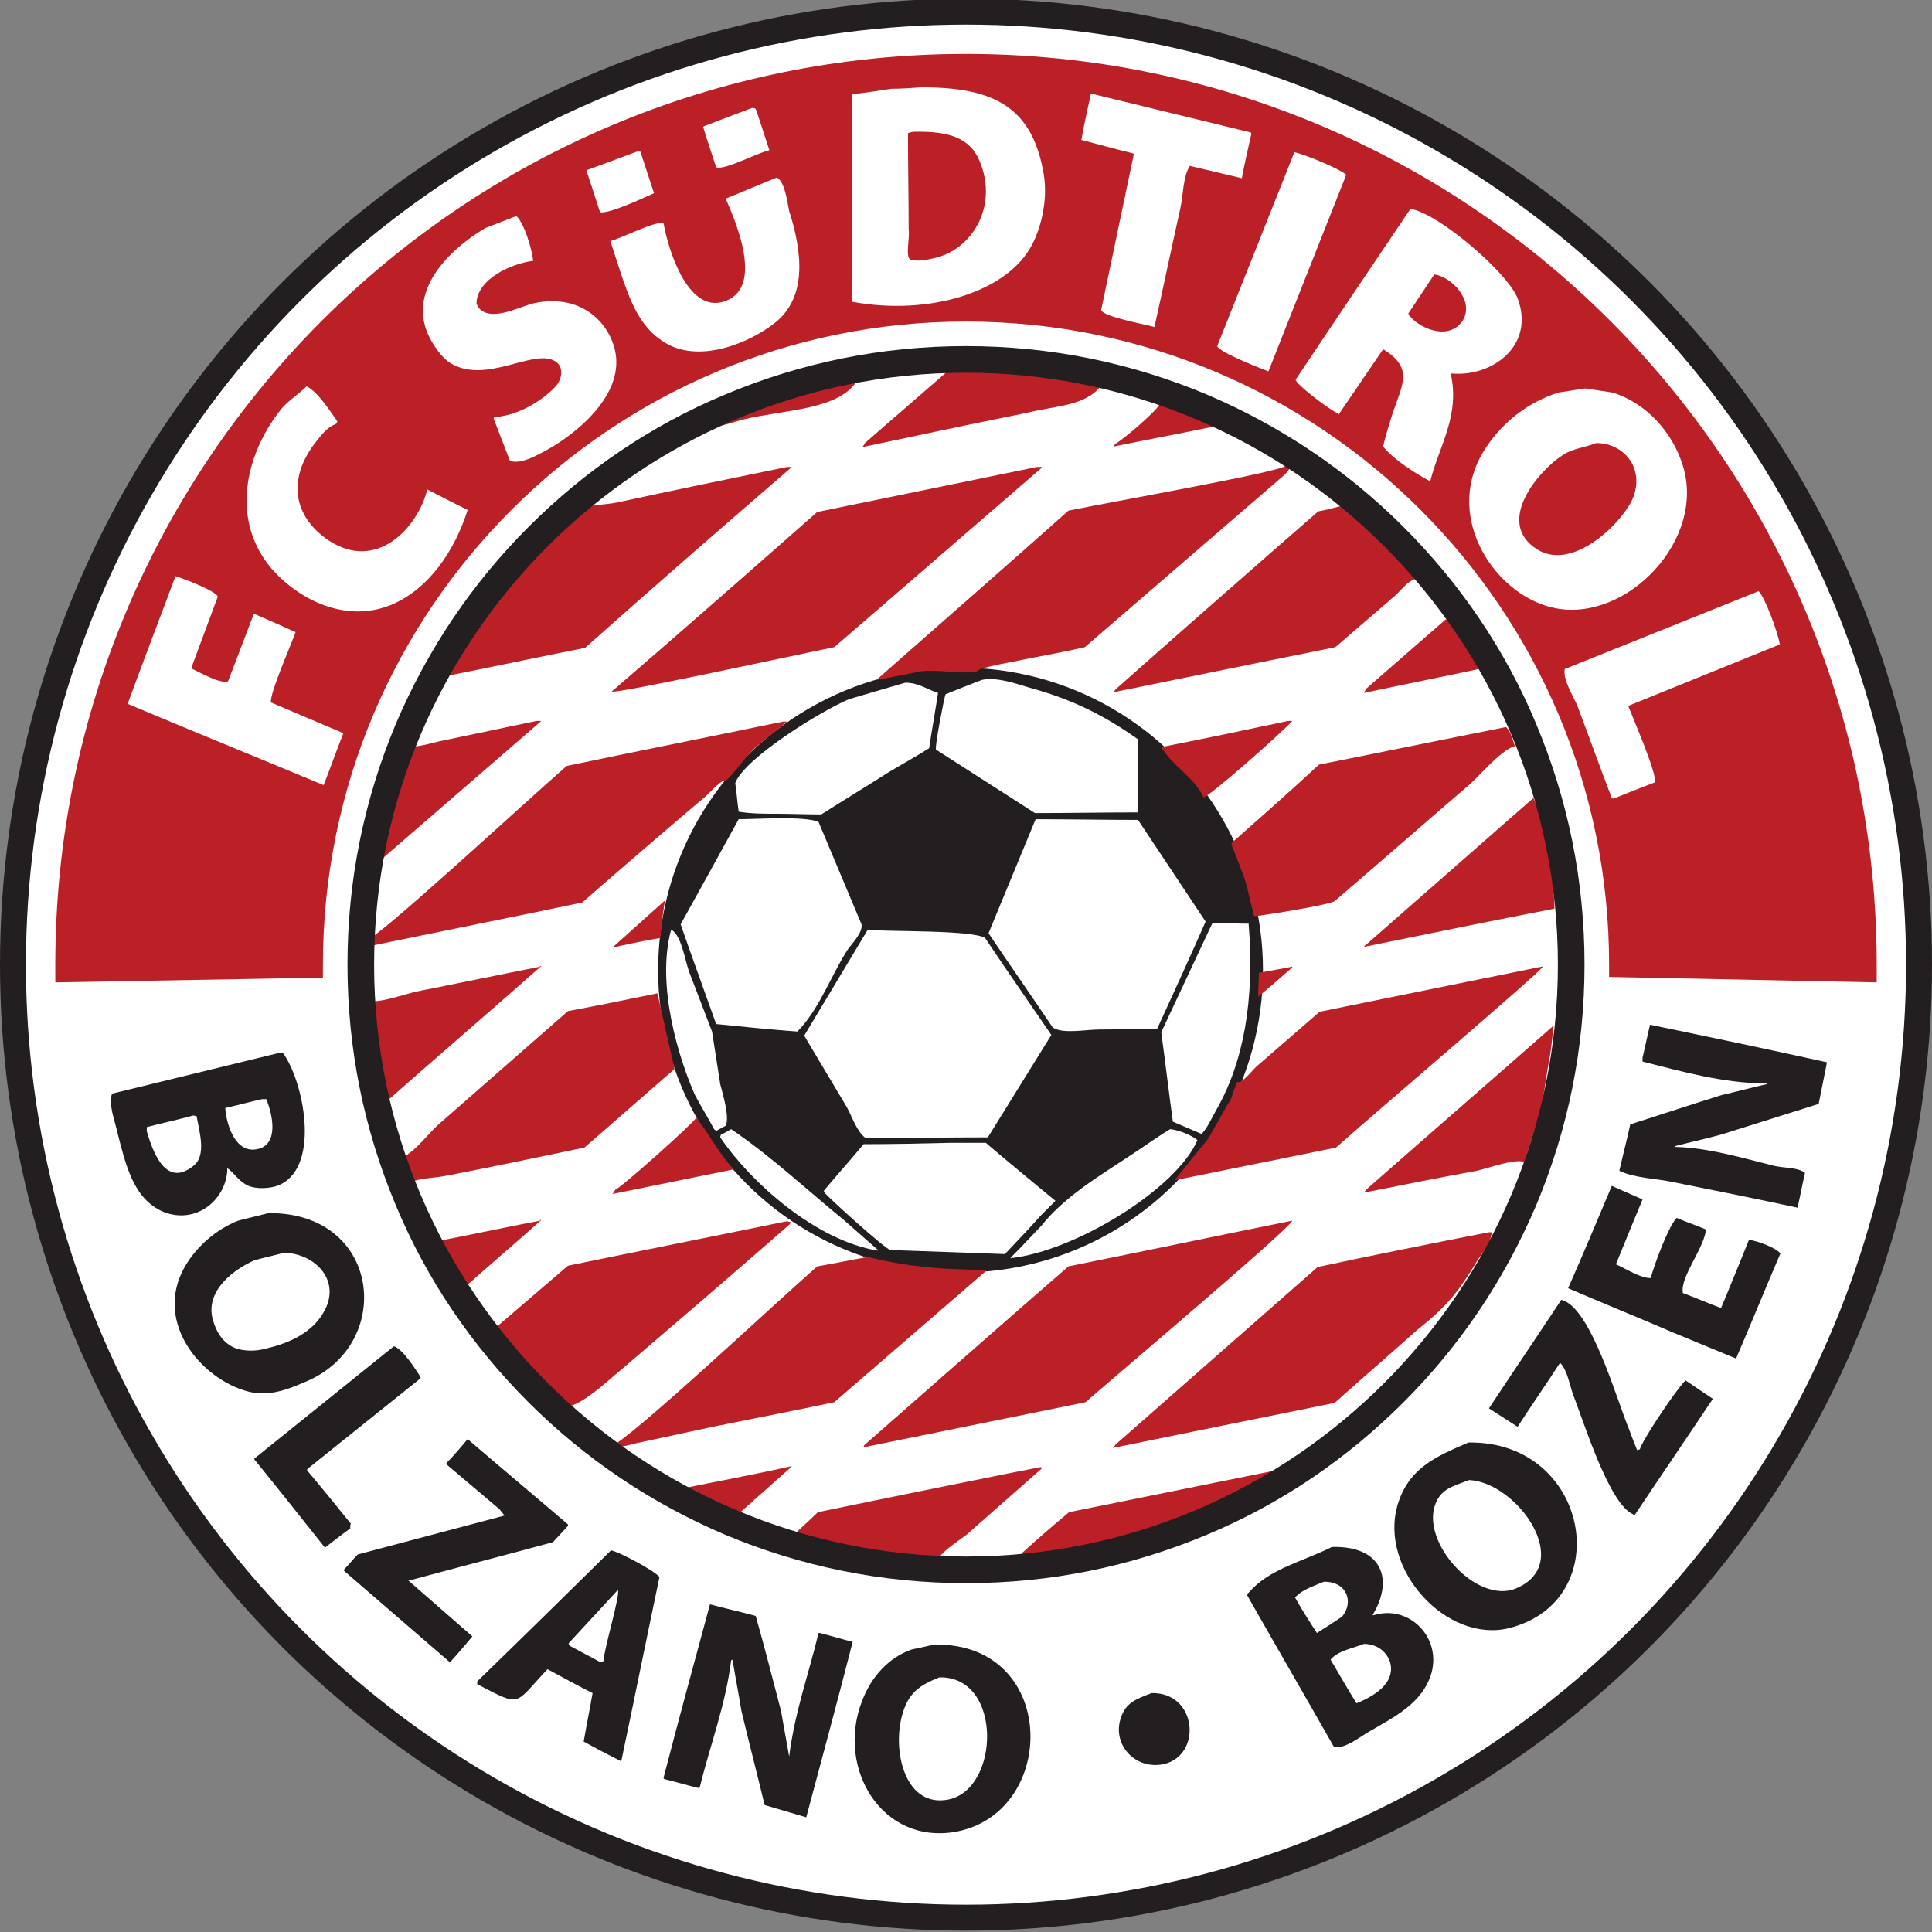 <svg xmlns="http://www.w3.org/2000/svg" baseProfile="tiny" viewBox="-288 165.3 283 283" xml:space="preserve" width="316.228" height="316.228"><rect x="-288" y="165.3" width="283" height="283" fill="#808080" stroke="none"/><g><circle fill-rule="evenodd" fill="#231F20" cx="-146.5" cy="306.6" r="141.5"/><circle fill-rule="evenodd" fill="#FFFFFF" cx="-146.5" cy="306.6" r="137.7"/><circle fill-rule="evenodd" fill="#231F20" cx="-147.3" cy="307.4" r="44.3"/><g><path fill-rule="evenodd" fill="#BB2026" d="M-126.8,221.9c0.1,0,0.2-0.1,0.2-0.1c-4.3-0.8-9-1.5-13.8-2.3 c-2.9-0.1-5.8-0.2-8.7-0.2c0,0.1,0.1,0.2,0.1,0.2c-4.1,3.6-8.2,7.1-12.3,10.7c-0.1,0.2-0.2,0.4-0.4,0.6c8-1.7,16-3.4,24-5 C-133.3,224.7-129.1,224.8-126.8,221.9z M-178.9,226.7c5.7-1.4,14.1-1.3,16.6-5.9c0.1,0,0.2-0.1,0.2-0.1c-0.2,0-0.4-0.1-0.6-0.1 c-2,0.4-4,0.9-6,1.3c-4.9,1.4-12.2,3.2-15.9,5.9h-0.2C-183.3,228.2-180.3,227-178.9,226.7z M-110.2,227.5 c-2.6-1.1-5.2-2.2-7.8-3.2c-0.3,1-5.6,5.5-6.6,6c-0.1,0.1-0.2,0.2-0.2,0.4c4.8-1,9.7-1.9,14.5-2.9 C-110.3,227.7-110.3,227.6-110.2,227.5z M-159.4,264.7c0,0.1-0.1,0.2-0.1,0.2c2-0.4,4.1-0.8,6.1-1.2c2.6-0.5,6.1,0.5,8.7-0.1 c-0.7-0.4,6.4-1.6,7.7-1.9c2.6-0.5,5.3-1,7.9-1.6c9.7-8.4,19.5-16.8,29.2-25.2c0.3-0.3,0.6-0.6,0.8-1c-0.2-0.1-0.3-0.2-0.5-0.4 c-0.7,0.9-24,5-31.9,6.6C-140.7,248.3-150.1,256.5-159.4,264.7z M-172,233.7h-0.7c-8.3,1.7-16.6,3.4-24.9,5.2 c-1.4,0.3-5.1,0.5-5.6,0.8c-1.1,1-2.2,2-3.2,3c-5.6,4.5-14.2,14.7-17.1,21.8c7.1-1.4,14.1-2.9,21.2-4.3 C-192.3,251.3-182.2,242.5-172,233.7z M-135.4,233.7h-0.7c-10.7,2.2-21.5,4.4-32.2,6.6c-10,8.8-20,17.6-30.1,26.3 c0.5,0.4,27.6-5.5,32.6-6.5c10.1-8.7,20.2-17.5,30.3-26.2C-135.4,233.8-135.4,233.7-135.4,233.7z M-124.9,266.7 c10.8-2.2,21.6-4.4,32.5-6.6c2.9-2.5,5.8-5,8.7-7.5c0.9-0.8,1.8-2.1,3-2.5c-2.2-3.4-7.4-8.5-10.8-10.7c-1.1,0.3-2.2,0.6-3.4,0.8 c-5.2,4.5-24.9,21.8-29.6,26C-124.7,266.4-124.8,266.6-124.9,266.7z M-88.2,266.8c5.6-1.2,11.2-2.3,16.8-3.5 c-1.2-2.3-2.9-5.7-4.8-7.3c-3.9,3.4-7.8,6.8-11.7,10.2C-88,266.4-88.1,266.6-88.2,266.8z M-209.4,270.9c-4.8,1-9.5,2-14.3,3 c-1.3,0.3-3.9,1.1-4.8,0.6c-1.2,5.7-4.4,11-4.8,17.7c8.2-7.1,16.4-14.2,24.6-21.3H-209.4z M-111.7,282.1c1.1-0.3,11.7-9.7,13-11.2 h-0.6c-6.1,1.3-12.3,2.6-18.4,3.8h-0.2C-116.3,277.5-113.1,279.1-111.7,282.1z M-234.4,304c10.6-2.2,21.2-4.3,31.7-6.5 c2.9-2.6,14.9-12.9,18-15.5c0.6-0.5,2.5-2.7,3-2.3c1.7-1.6,2.9-3.7,4.7-5.2c1.4-1.2,2.9-2.3,4.3-3.5h-0.6 c-10.6,2.2-21.2,4.3-31.7,6.5c-7.2,6.3-28,25.6-29.6,25.7c0,0.2,0.1,0.3,0.1,0.5V304z M-107.5,288.7c-0.2,0.2-0.1,0.2,0,0.6 c0.7,1.8,1.4,3.5,2,5.3c0.4,1.6,0.8,3.3,1.2,4.9c0.1,0.1,10.9-1.6,11.8-2.2c6.4-5.5,12.8-11.1,19.2-16.6c1.9-1.5,5-5.5,7.2-6.1 c-0.3-0.9-0.6-2.2-1.3-2.8c-9.1,1.8-18.3,3.7-27.4,5.5C-99,281.2-103.2,284.9-107.5,288.7z M-88.2,304c9.3-1.9,18.6-3.8,27.9-5.6 c0-4.1-1.6-13.5-3.1-16.2c-8.1,7.1-16.3,14.3-24.4,21.4C-88,303.7-88.1,303.8-88.2,304z M-190.6,297.2c-2.6,2.3-5.1,4.6-7.7,6.9 c2.3-0.5,4.6-1,7-1.4C-191.1,300.9-190.9,299-190.6,297.2z M-208.9,306.9c-6.1,1.2-12.3,2.5-18.4,3.7c-1.9,0.5-5.3,1.7-7.1,1.3 c0.2,2.2,0.4,4.5,0.6,6.7c0.6,2.8,1.1,5.6,1.7,8.4c0.1,0,0.2,0.1,0.2,0.1c7.7-6.8,15.5-13.5,23.2-20.3H-208.9z M-103.6,307.8 c0,1.2-0.1,2.3-0.1,3.5c1.7-1.4,3.4-2.9,5-4.3v-0.1C-100.3,307.2-102,307.5-103.6,307.8z M-62,306.9h-0.2l-32.5,6.6l-9,7.8 c-0.7,0.5-2.3,2.8-3.1,2.5c-0.3,0.8-0.6,1.5-0.8,2.3c-1.2,2-2.3,4.1-3.5,6.1c-1.6,1.9-3.1,3.8-4.7,5.8l-0.2,0.2 c7.9-1.6,15.8-3.2,23.7-4.8C-86.6,328.3-62.7,308-62,306.9z M-202.4,333.4c4.4-3.8,8.8-7.7,13.2-11.5c-0.1-0.6-2.5-11-2.5-11.1 c-4.4,0.9-8.7,1.8-13.1,2.6c-6.2,5.4-12.3,10.8-18.5,16.2c-1.9,1.5-4,4.8-6.4,5.5c0.4,1.2,0.9,2.5,1.3,3.7c1.4-1,4-0.9,5.9-1.3 C-215.8,336.2-209.1,334.8-202.4,333.4z M-88.2,340c5.5-1.1,11-2.2,16.5-3.2c1.8-0.4,5.5-1.8,7-1.3c0.6-2,1.3-4,1.9-6 c1-3.2,1.2-6.4,1.9-9.9c0.2-1.4,0.3-2.7,0.5-4.1c-9.1,8-18.2,15.9-27.3,23.9C-87.9,339.6-88.1,339.8-88.2,340z M-197.9,339.6 c-0.1,0.2-0.2,0.4-0.4,0.6c5.9-1.2,11.8-2.4,17.7-3.6c-2-2.3-3.5-5.1-5.4-7.6C-186.3,329.7-196.8,339.1-197.9,339.6z M-208.9,344.1c-5.2,1-10.3,2.1-15.5,3.1c1.3,2.2,2.6,4.5,3.8,6.7c0.1,0.1,0.2,0.2,0.4,0.2c3.8-3.4,7.7-6.7,11.5-10.1H-208.9z M-161.3,376.9c-0.1,0.1-0.2,0.2-0.2,0.4l32.5-6.6c6.1-5.3,30.1-25.6,30.3-26.6c-10.9,2.2-21.9,4.5-32.8,6.7 C-141.5,359.5-151.4,368.2-161.3,376.9z M-172.4,344.7c0.1-0.1,0.2-0.2,0.2-0.4c-0.2,0-0.4-0.1-0.6-0.1c-10.7,2.2-21.3,4.3-32,6.5 c-3.7,3.2-7.5,6.4-11.2,9.6c1.5,2.4,7.6,9.6,10,10.7c1.7,1.8,7.6-4,8.8-4.9C-188.9,359-180.6,351.9-172.4,344.7z M-95,350.9 c-9.9,8.7-19.7,17.3-29.6,26c-0.1,0.2-0.2,0.3-0.4,0.5c10.8-2.2,21.6-4.4,32.5-6.6c4-3.6,8.1-7.1,12.1-10.7 c4.3-3.4,6-5.5,8.9-10.3c0.7-1.1,1.9-2.4,2-4h-0.4C-78.1,347.4-86.6,349.1-95,350.9z M-165.8,370.7l22.2-19.2 c0-0.1,0.1-0.2,0.1-0.2c-7.3,0-12.3-0.6-17.9-2c0,0.1,0.1,0.2,0.1,0.2c-2.3,0.4-4.6,0.9-7,1.3c-6.5,5.7-27.8,25.7-30.3,26.4 c0.5,0.4,2.6-0.2,3.8-0.5c3.9-0.8,7.8-1.7,11.7-2.5C-177.2,373-171.5,371.9-165.8,370.7z M-188.4,383.4v0.1 c2.7,1.2,5.3,2.8,8.3,3.8c2.7-2.4,5.4-4.8,8.1-7.2h-0.2C-177.6,381.3-183,382.3-188.4,383.4z M-135.6,380.2 c-2.2,0.4-23.9,4.8-32.6,6.6c-1.2,1.2-2.5,2.3-3.7,3.5c6.1,1.9,13.4,3.6,21.3,3.5c0.4-1.2,3.2-2.9,4.3-3.8 c3.6-3.2,7.3-6.4,10.9-9.6C-135.4,380.3-135.5,380.2-135.6,380.2z M-138.2,392.7c-0.2,0.2-0.4,0.5-0.6,0.7 c10.2,0,22.5-4.7,29.6-8.3c1.6-0.8,7.1-3.2,7.5-4.3c-9.9,2-19.8,4-29.7,6C-133.8,388.8-136,390.7-138.2,392.7z"/></g><path fill-rule="evenodd" fill="#BB2026" d="M-240.7,308.5c0-0.6,0-1.2,0-1.9c0-52,42.2-94.2,94.2-94.2s94.2,42.2,94.2,94.2 c0,0.6,0,1.2,0,1.8l39.2,0.8c0-0.9,0-1.7,0-2.6c0-73.7-59.7-133.4-133.4-133.4s-133.4,59.7-133.4,133.4c0,0.9,0,1.8,0,2.6 L-240.7,308.5z"/><g><path fill-rule="evenodd" fill="#FFFFFF" d="M-153.2,178.1c-1.4,0.1-2.8,0.2-4.2,0.2c-1.9,0.3-3.9,0.6-5.8,0.8v30.4 c11.3,2.1,22.8-1.4,26.4-8.4c1.3-2.5,2.3-6.5,1.7-10.2C-136.7,181.3-142,178-153.2,178.1z M-151.1,203.1c-0.8,0.2-2.7,0.6-3.6,0.2 c-0.7-0.6,0-3.1-0.2-4.5c0-4.7-0.1-9.4-0.1-14c0.3-0.1,0.6-0.2,1-0.2c5-0.1,8.1,0.9,9.5,4.3C-141.7,195.6-145.7,201.9-151.1,203.1 z M-104.7,184.9c0-0.1-0.1-0.2-0.1-0.2c-7.8-1.9-15.6-3.8-23.4-5.7c-0.5,2.3-1,4.5-1.4,6.8c2.4,0.6,4.8,1.3,7.3,1.9 c0.1,0,0.2,0.1,0.4,0.1c-1.6,7.6-3.2,15.3-4.8,22.9c0.2,1,6.5,2.1,7.8,2.5c1.3-5.8,2.5-11.6,3.8-17.4c0.4-1.8,0.4-4.8,1.4-6.2 c2.5,0.6,5.1,1.2,7.6,1.8C-105.7,189.3-105.2,187.1-104.7,184.9z M-175.3,187.3c-0.6-1.9-1.3-3.9-1.9-5.8 c-0.2-0.4-0.1-0.3-0.6-0.4c-2.4,0.9-4.8,1.8-7.1,2.7c0,0-0.1,0.1-0.1,0.1c0.6,2,1.3,4,1.9,5.9 C-181.9,190.3-177.1,187.7-175.3,187.3z M-192.2,193.6l-2-6.1h-0.5c-2.4,0.9-4.8,1.8-7.3,2.7c0,0-0.1,0.1-0.1,0.1 c0.7,2,1.3,4,2,6.1C-198.6,196.6-193.8,194.3-192.2,193.6z M-98.4,187.6c-3.8,9.5-7.5,18.9-11.3,28.4c0.3,0.9,6.2,3.2,7.5,3.7 c3.8-9.6,7.6-19.2,11.4-28.8C-91.8,190-96.9,187.9-98.4,187.6z M-174.2,191.3c-2.5,1-5,2.1-7.5,3.1c1.6,3.6,5.4,12.7,0.2,14.9 c-5.6,2.4-8.6-7.3-9.3-11.3c-1.2-0.4-6.1,2.2-7.8,2.6c0.5,1.5,1,3.1,1.5,4.6c1.4,4.2,2.8,7.9,6.2,10.1c5.2,3.5,12.9,0.1,16.4-2.7 c4.8-3.8,4-10.4,2.1-16.4C-172.7,194.8-173,192-174.2,191.3z M-65.7,209c-1.4-3.7-11.6-12.5-15.7-13.1c-5.6,8.3-11.2,16.6-16.8,25 c-0.2,0.5,5,4.5,6.1,4.9c0.1,0.1,0.2,0.2,0.2,0.2c2.1-3.1,4.3-6.3,6.4-9.4c0.1,0,0.2-0.1,0.2-0.1c4.3,2.7,2.8,5,1.3,9.3 c-0.5,1.6-1,3.2-1.4,4.9c1.5,1.9,4.8,4,6.9,5.1c1.3-5.2,4.4-9.6,3-15.8C-69.4,220.6-63.1,215.9-65.7,209z M-81.5,211.6 c-0.2-0.2-0.1,0-0.2-0.4c1.3-1.9,2.5-3.8,3.8-5.7c2.4,0.3,5.9,3.7,4.2,6.7C-75.6,215.2-79.8,213.6-81.5,211.6z M-209.7,209.7 c-1.9,0.4-5.3,2.3-7.4,1.3c-0.6-0.3-0.8-0.6-1.1-1.2c0-3.6,5.1-5.9,8.3-6.3c-0.2-1.8-1.3-5.4-2.4-6.5h-0.2 c-1.5,0.6-2.9,1.1-4.4,1.7c-4.6,2.7-12.4,9.3-7.7,16.9c0.7,1.1,1.5,2.2,2.6,2.9c5.1,3.1,11.9-2,15.1-0.4c1.6,0.7,1.3,2.8,0.2,3.9 c-1.9,2-5.4,4.2-8.9,4.4c0,0.1-0.1,0.2-0.1,0.2c0.8,2.1,1.6,4.1,2.4,6.2c1.8,0.7,5-1.4,6.3-2.1c4.4-2.7,12.4-9.3,8-16.8 C-200.8,210.9-204.4,208.6-209.7,209.7z M-239.8,244.5c-5.4-3.6-6.1-9.2-1.9-14.5c0.8-1,1.6-2.1,2.9-2.6c0.1-0.1,0.2-0.2,0.2-0.4 c-1-1.4-2.9-4.4-4.5-5.1c-1.3,1.3-2.9,2.2-4,3.7c-4.5,5.8-7.1,14.8-1.9,22c3.2,4.4,10.7,9.4,18.3,6.3c5.5-2.3,9.3-7.9,11.2-13.9 c-2-1-4-2-5.9-3C-226.9,242.8-232.9,249-239.8,244.5z M-41.5,233.5c-1.5-4.9-5.4-9.2-10.3-10.7c-1.3-0.2-2.7-0.4-4-0.6 c-1.3,0.2-2.6,0.4-3.9,0.6c-4.8,1.5-8.7,4.8-11.1,8.8c-5.8,9.8,2.1,21.2,10.7,22.8C-49.7,256.4-38.1,244.4-41.5,233.5z M-62.8,245.8c-6.4-4,0.3-11.7,3.8-13.9c1.4-0.9,3-1,4.8-1.7c4,0,7,3.5,5.5,7.8C-50,241.5-57.4,249.1-62.8,245.8z M-244.7,257.9 c-2-0.9-4-1.8-6.1-2.7c-1.3,3.3-2.5,6.6-3.8,9.9c-1.2,0.4-4.1-1.3-5.4-1.9c1.3-3.5,2.6-7,3.9-10.5c-0.2-0.8-5.1-2.7-6.2-3 c-2.3,6.2-4.7,12.4-7,18.7c9.5,4,19.1,7.9,28.7,11.9c1-2.5,1.9-5.1,2.9-7.6c-3.5-1.5-7.1-3-10.6-4.5 C-248.6,267.1-245.3,259.6-244.7,257.9z M-27.3,259.7c-0.2-1.6-2.2-7-3.1-7.8c-9.5,3.8-18.9,7.6-28.4,11.4c-0.3,1.6,1.3,4,1.9,5.5 c1.7,4.5,3.3,9,5,13.4c0.1,0,0.2,0.1,0.2,0.1c2-0.8,4-1.6,6.1-2.4c0.4-1.1-3.2-9.4-3.9-11.2C-42.1,265.7-34.7,262.7-27.3,259.7z"/></g><g><path fill-rule="evenodd" fill="#FFFFFF" d="M-150.9,275.1c4.8,3.1,9.7,6.2,14.5,9.3c5,0,10.1-0.1,15.1-0.1v-10.7 c-4.8-3.4-9.4-5.8-16-7.6c-1.7-0.5-4.7-1.6-6.9-1.1c-1.8,0.7-3.6,1.4-5.3,2.1C-149.7,267.5-151.1,274.7-150.9,275.1z M-174.2,284.5c2.2,0,4.4,0.1,6.5,0.1c3.3-2.1,6.6-4.1,9.9-6.2c2-1.2,4-2.3,5.9-3.5c0.4-2.7,0.9-5.4,1.3-8.1 c-1.6-0.5-2.8-1.5-4.8-1.5c-2.7,0.8-5.5,1.6-8.2,2.4c-4.1,1.7-15.4,8.7-16.7,12.3c0.2,1.4,0.3,2.8,0.5,4.2 C-177.9,284.5-176.1,284.5-174.2,284.5z M-126.9,316.1c2.8,0,5.6-0.1,8.4-0.1c2.4-5.2,4.8-10.5,7.1-15.7c-3.3-5-6.6-9.9-9.9-14.9 c-5,0-10-0.1-15-0.1c-2.3,5.6-4.6,11.1-6.9,16.7c3.1,4.6,6.3,9.2,9.4,13.8C-132.3,316.8-129,316.1-126.9,316.1z M-171.2,316.4 c3.1-3.1,4.9-8.1,7.3-11.9c0.5-0.8,2.3-2.5,2.1-3.8c-2.1-5-4.2-10-6.3-15c-2-0.9-9.1-0.4-11.7-0.4c-2.8,5.1-5.6,10.2-8.5,15.4 c1.7,4.9,3.5,9.8,5.2,14.6C-179.2,315.7-175.2,316.1-171.2,316.4z M-105.1,300.6c-1.8,0-3.6-0.1-5.3-0.1c-2.5,5.3-5,10.7-7.5,16 c0.6,4.4,1.1,8.7,1.7,13.1c1.4,0.6,2.8,1.2,4.2,1.8c0.9-0.9,1.4-2.2,2.1-3.4C-105.8,320.9-104.2,311.7-105.1,300.6z M-182.5,324.1 c-0.4-2.6-0.8-5.2-1.2-7.7c-1.1-2.9-2.2-5.7-3.3-8.6c-0.6-1.5-1.2-5.7-2.7-6.3c-2.2,8.1,1.1,18.8,3.5,24.2c0.9,1.7,1.9,3.3,2.8,5 c0.1,0.1,0.2,0.2,0.4,0.2c0.4-0.2,0.9-0.5,1.3-0.7C-181.1,328.9-182.1,325.7-182.5,324.1z M-160.9,301.5 c-3.1,5.2-6.2,10.3-9.3,15.5c2.1,3.5,4.1,6.9,6.2,10.4c0.8,1.4,1.5,3.7,2.8,4.6c6,0,11.9-0.1,17.9-0.1c3.1-5,6.2-10,9.3-15 c-3.2-4.7-6.5-9.4-9.7-14.2C-145.6,301.5-157.7,301.8-160.9,301.5z M-180.9,330.7c-0.5,0.3-1,0.6-1.5,0.8c0,0.1-0.1,0.2-0.1,0.4 c4.4,6.5,13.9,15.1,23.1,16.6v-0.1c-1.7-1.5-3.3-2.9-5-4.4C-169.8,339.6-175,334.7-180.9,330.7z M-121,333.6 c-5,3.4-10.8,6.6-14.5,11.3c-0.8,0.8-1.5,1.6-2.3,2.4c-0.7,0.8-1.5,1.5-2.2,2.3c9.5-1,24.4-10.2,27.4-17.3c-0.8-0.7-2.8-1.5-4-1.6 C-118.1,331.6-119.5,332.6-121,333.6z M-133.4,341.2c-3.4-2.8-6.8-5.6-10.2-8.5h-5.1c-4.3,0.1-8.6,0.2-12.8,0.2 c-1.9,2.3-3.9,4.5-5.8,6.8v0.2c0.8,1,8.8,8.2,9.7,8.5c5.6,0.2,11.2,0.4,16.8,0.6c1.8-1.9,3.6-3.8,5.3-5.7 C-134.8,342.6-134.1,341.9-133.4,341.2z"/></g><g><path fill-rule="evenodd" fill="#231F20" d="M-46.3,315.4c-0.4,1.6-0.7,3.2-1.1,4.8c0,0.2,0,0.4,0,0.6c5.6,1.4,11.8,3.2,18.2,3.2 c0,0,0,0.1,0,0.1c-2.2,0.5-4.4,1.1-6.6,1.6c-4.5,1.4-9,2.9-13.4,4.3c-0.5,2.3-1.1,4.6-1.6,6.8c2.3,1.1,5.4,1.1,8.1,1.7 c6,1.2,12,2.4,18,3.7c0.4-1.7,0.7-3.4,1.1-5.1c-1-0.8-3-0.7-4.4-1c-4.5-1.1-9.7-2.7-14.7-2.8c0,0,0-0.1,0-0.1 c2.3-0.6,4.6-1.1,6.8-1.7c4.8-1.5,9.5-3,14.3-4.5c0.4-2,0.8-4,1.2-6c0,0,0-0.1,0-0.1C-29,319-37.6,317.2-46.3,315.4z M-254.7,336.4c1.1,0.8,1.7,2,3.1,2.6c1.2,0.5,3,0.4,4.2,0c6.3-2.3,4.1-14.5,1.1-19.1c-0.3-0.4-0.1-0.3-0.7-0.4 c-8.2,2-16.4,4-24.6,6c-0.5,1.7,0.4,3.9,0.7,5.3c1.3,5.1,2.4,10.1,6.8,12C-259.1,344.8-254.7,340.8-254.7,336.4z M-255,327.6 c1.8-0.4,3.6-0.9,5.4-1.3c0.2,0,0.4,0,0.6,0c1,2.4,1.8,6.6-1.2,7.3c-3.3,0.8-4.6-3.5-4.8-5.9C-255,327.7-255,327.6-255,327.6z M-266.5,331c0-0.2,0-0.4,0-0.6c2.3-0.6,4.6-1.1,6.8-1.7c0.2,0,0.3,0.1,0.5,0.1c0.4,2.3,1.5,5.8-0.5,7.3 C-263.7,339.3-265.6,334.1-266.5,331z M-35.9,356.9c-1.9-0.7-3.7-1.5-5.6-2.2c-0.4-2.4,3.1-6.5,3.4-9.3c-1.4-0.6-2.9-1.1-4.3-1.7 c-1.2,1.2-3.3,6.9-3.8,8.8c-1.4,0.1-3.7-1.4-5.1-2c1.3-3.2,2.6-6.4,3.9-9.5c-1.5-0.7-3-1.3-4.5-2c-2.1,5-4.2,10-6.4,15 c5.1,2.2,10.3,4.3,15.4,6.5c3.1,1.3,6.1,2.5,9.2,3.8c2.2-5.1,4.3-10.3,6.5-15.4c-0.8-0.9-3.3-1.8-4.6-2 C-33.2,350.3-34.5,353.6-35.9,356.9z M-243,367.6c12.9-5.6,10.7-24.8-5.7-24.6c-1.5,0.4-2.9,0.7-4.4,1.1c-3.3,1.3-6.1,3.8-7.8,6.7 c-4.9,8.5,3,17.2,10,18.5C-247.8,369.8-244.9,368.4-243,367.6z M-254.1,362.5c-1.4-0.8-2.2-2.1-2.7-3.8c-1.3-4.4,3.3-7.6,6.1-8.8 c1.4-0.4,2.9-0.7,4.3-1.1c4.6,0.1,8.6,4.2,5.7,8.9c-1.6,2.7-4.7,4.3-8.2,5.1C-250.5,363.3-252.7,363.3-254.1,362.5z M-47.8,377.6 c-0.1,0-0.2,0.1-0.4,0.1c-0.4-1-0.8-2-1.2-3.1c-1.8-4.3-5.6-17.9-9.9-18.9c-3.5,5.3-7.1,10.6-10.6,15.9c1.4,0.9,2.8,1.8,4.2,2.7 c2-3.1,4.1-6.1,6.1-9.2c0.1,0,0.2-0.1,0.2-0.1c1,1.1,1.3,3.1,1.8,4.5c1.6,4.1,5.3,16.1,8.8,17.6c0.1,0.1,0.2,0.2,0.2,0.2 c3.8-5.7,7.7-11.4,11.5-17.1c-1.3-0.9-2.7-1.8-4-2.7C-42.3,368.6-47.3,376-47.8,377.6z M-236.6,388.5c-2.1-2.6-4.2-5.2-6.4-7.8 c0-0.1,0-0.2,0-0.2c5.5-4.4,11.1-8.9,16.6-13.3c0-0.1,0-0.2,0-0.2c-0.8-1.2-2.5-4-3.9-4.5c-6.8,5.5-13.7,11-20.5,16.5 c3.5,4.3,6.9,8.6,10.4,13c1.2-0.9,2.4-1.9,3.7-2.8C-236.7,388.8-236.7,388.6-236.6,388.5z M-228,396.8c7-1.9,14-3.7,21-5.6 c0.7-0.8,1.5-1.6,2.2-2.4c0-0.1,0-0.2,0-0.2c-4.9-4.2-9.8-8.3-14.7-12.5c-1,1.2-2,2.4-3.1,3.5c0,0.1,0,0.2,0,0.2 c2.6,2.2,5.2,4.4,7.8,6.6c0.2,0.3,0.5,0.6,0.7,0.9c-7.2,1.9-14.3,3.8-21.5,5.7c-0.7,0.7-1.3,1.5-2,2.2c0,0.1,0,0.2,0,0.2 c5.1,4.4,10.3,8.9,15.4,13.3c0.1,0,0.2,0,0.2,0c1.1-1.2,2.1-2.4,3.2-3.7c-3.1-2.7-6.3-5.5-9.4-8.2C-228,396.8-228,396.8-228,396.8 z M-72.9,376.6c-4.9,2.1-8.8,3.8-10.4,9.2c-2.7,9.4,7.2,20.2,16.3,18C-51,399.8-55.2,376.3-72.9,376.6z M-66,398 c-5.8,2.3-14-6.9-11.7-12.5c0.9-2.2,2.6-2.5,4.9-3.4C-65.8,382.4-57.2,394.4-66,398z M-86.8,401.9c0,0-0.1,0-0.1,0 c0,0,0-0.1,0-0.1c3.1-5.2,1.3-10.1-6-9.9c-4.4,2.2-9.2,3.2-12.2,6.7c-0.2,0.2-0.1,0-0.2,0.4c4.2,7.4,8.5,14.8,12.7,22.2 c1.6,0.3,3.7-1.4,4.9-2.1c3.7-2.2,8.1-4.2,9.4-8.8C-76.9,405-81.7,400.3-86.8,401.9z M-98.3,399.3c1.1-1.2,2.6-1.6,4.2-2.3 c3.3-0.1,4.5,2.9,2.7,5.1c-1.2,0.8-2.4,1.6-3.7,2.4C-96.2,402.8-97.3,401.1-98.3,399.3z M-85,411.9c-0.9,1.3-2.8,2.3-4.3,2.9 c-1.3-2.1-2.5-4.2-3.8-6.4c1.1-1.3,3.1-1.6,4.9-2.3C-85,406.1-83.1,409.4-85,411.9z M-198.5,392.4c-6.5,6.4-13,12.8-19.6,19.2 c0,0.1,0,0.2,0,0.4c6.6,3.4,5.3,3.1,10.3-2.2c2.2,1.2,4.4,2.4,6.6,3.5c-0.4,2.4-0.9,4.7-1.3,7.1c1.8,1,3.7,2,5.5,2.9 c1.9-9,3.7-18,5.6-27C-192.1,395.4-197.3,392.6-198.5,392.4z M-199.6,408.6c-0.1,0.1-0.2,0.2-0.4,0.2c-1.5-0.8-3-1.6-4.5-2.4 c-0.1-0.1-0.2-0.2-0.2-0.4c2.4-2.6,4.8-5.2,7.2-7.8C-197.1,398.9-199.5,406.7-199.6,408.6z M-168.1,404.5 c-1.4,5.9-3.5,11.6-4.3,18.1c-0.4-2.2-0.8-4.5-1.2-6.7c-1.2-4.6-2.4-9.3-3.7-13.9c-2.2-0.6-4.5-1.1-6.7-1.7 c-2.3,8.5-4.6,16.9-6.8,25.4c0,0.1,0.1,0.2,0.1,0.2c1.7,0.4,3.3,0.9,5,1.3c0.1,0,0.2-0.1,0.2-0.1c1.5-6.1,3.8-12.1,4.6-18.6 c0.1,0,0.2-0.1,0.2-0.1c0.4,2.5,0.9,5,1.3,7.5c1.1,4.6,2.3,9.2,3.4,13.8c2,0.6,4.1,1.2,6.1,1.8c2.3-8.6,4.6-17.1,6.8-25.7 c-1.6-0.4-3.2-0.9-4.8-1.3C-167.8,404.5-167.9,404.5-168.1,404.5z M-151.1,406.2c-1.1,0.2-2.2,0.5-3.3,0.7c-3.5,1.2-6,4.1-7.3,7.5 c-3.9,9.9,2.9,21.2,13.8,19.2C-132.9,430.7-133,405.9-151.1,406.2z M-149.1,428.9c-6.2,1.2-8.2-6.8-6.8-12.2 c0.9-3.4,2.5-4.5,5.5-5.7C-141.1,410.8-141.5,427.4-149.1,428.9z M-119.3,413.3c-2.3,0.9-3.9,1.4-4.6,3.9 c-1.1,3.8,2.3,7.4,6.4,6.5C-111.9,422.4-112.6,413.2-119.3,413.3z"/></g><path fill="#231F20" d="M-146.5,397.2c-12.2,0-24.1-2.4-35.3-7.1c-10.8-4.6-20.5-11.1-28.8-19.4c-8.3-8.3-14.9-18-19.4-28.8 c-4.7-11.2-7.1-23-7.1-35.3s2.4-24.1,7.1-35.3c4.6-10.8,11.1-20.5,19.4-28.8c8.3-8.3,18-14.9,28.8-19.4c11.2-4.7,23-7.1,35.3-7.1 s24.1,2.4,35.3,7.1c10.8,4.6,20.5,11.1,28.8,19.4c8.3,8.3,14.9,18,19.4,28.8c4.7,11.2,7.1,23,7.1,35.3s-2.4,24.1-7.1,35.3 c-4.6,10.8-11.1,20.5-19.4,28.8c-8.3,8.3-18,14.9-28.8,19.4C-122.4,394.8-134.2,397.2-146.5,397.2z M-146.5,219.9 c-47.8,0-86.7,38.9-86.7,86.7s38.9,86.7,86.7,86.7s86.7-38.9,86.7-86.7S-98.7,219.9-146.5,219.9z"/></g></svg>